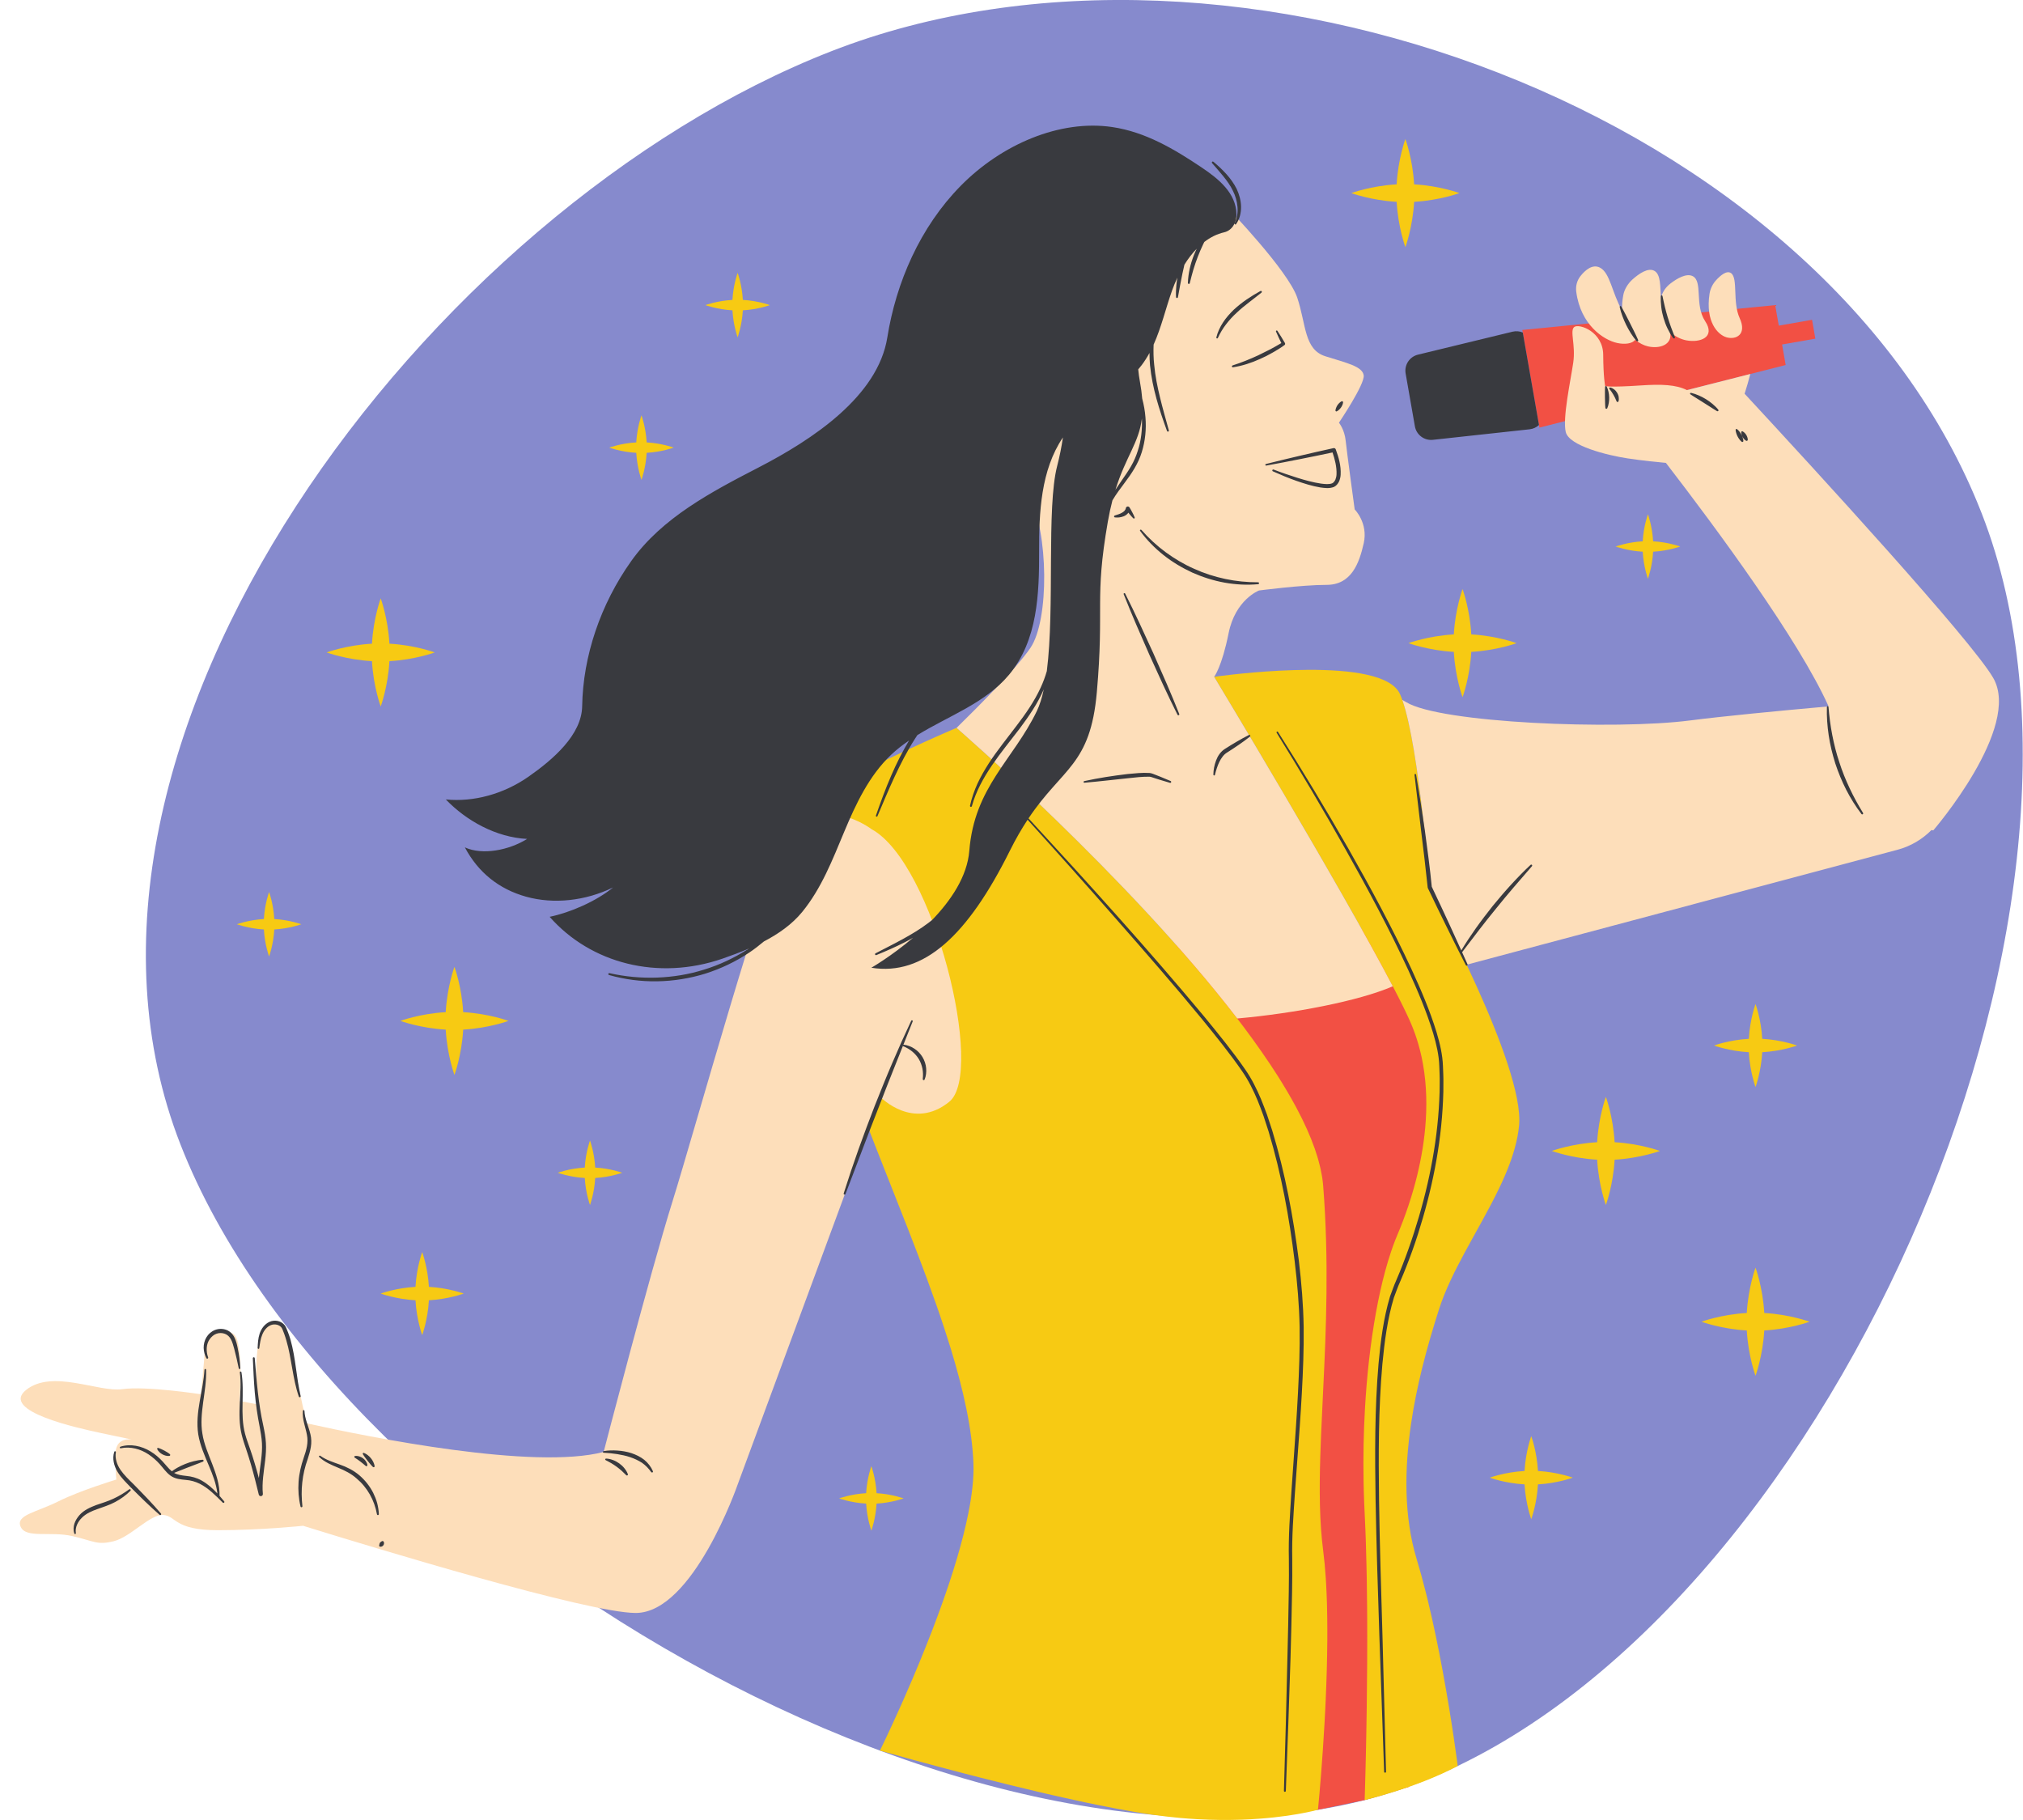 <?xml version="1.0" encoding="UTF-8"?><svg xmlns="http://www.w3.org/2000/svg" xmlns:xlink="http://www.w3.org/1999/xlink" height="431.0" preserveAspectRatio="xMidYMid meet" version="1.0" viewBox="-4.7 0.0 479.1 431.0" width="479.1" zoomAndPan="magnify"><defs><clipPath id="a"><path d="M 29 0 L 474.34 0 L 474.34 430.988 L 29 430.988 Z M 29 0"/></clipPath><clipPath id="b"><path d="M 51 32 L 424 32 L 424 430.988 L 51 430.988 Z M 51 32"/></clipPath></defs><g><g clip-path="url(#a)" id="change1_1"><path d="M 331.742 422.035 C 236.566 459.234 75.238 366.207 38.043 271.027 C 0.844 175.848 96.918 49.359 192.098 12.16 C 287.277 -25.035 427.414 26.367 464.609 121.547 C 501.809 216.727 426.922 384.84 331.742 422.035" fill="#868acd"/></g><g id="change2_1"><path d="M 425.223 80.199 L 424.441 75.734 L 416.562 77.113 L 415.711 72.254 L 355.828 78.137 L 359.879 101.262 L 418.195 86.438 L 417.344 81.578 Z M 334.262 225.57 C 334.262 225.57 350.227 279.219 334.262 309.57 C 318.293 339.922 328.98 423.145 328.98 423.145 L 318.488 426.277 L 307.43 428.57 L 272.66 426.277 L 254.262 231.57 C 254.262 231.57 298.262 207.57 334.262 225.57" fill="#f25044"/></g><g clip-path="url(#b)" id="change3_1"><path d="M 147.219 98.367 C 147.219 98.367 146.188 101.141 145.984 104.766 C 142.355 104.973 139.586 106 139.586 106 C 139.586 106 142.355 107.027 145.984 107.234 C 146.188 110.859 147.219 113.633 147.219 113.633 C 147.219 113.633 148.242 110.859 148.449 107.234 C 152.078 107.027 154.848 106 154.848 106 C 154.848 106 152.078 104.973 148.449 104.766 C 148.242 101.141 147.219 98.367 147.219 98.367 Z M 169.992 64.621 C 169.992 64.621 168.965 67.395 168.762 71.02 C 165.133 71.227 162.359 72.254 162.359 72.254 C 162.359 72.254 165.133 73.281 168.762 73.488 C 168.965 77.113 169.992 79.887 169.992 79.887 C 169.992 79.887 171.02 77.113 171.227 73.488 C 174.855 73.281 177.625 72.254 177.625 72.254 C 177.625 72.254 174.855 71.227 171.227 71.02 C 171.02 67.395 169.992 64.621 169.992 64.621 Z M 385.57 121.789 C 385.57 121.789 384.543 124.559 384.34 128.188 C 380.711 128.395 377.938 129.422 377.938 129.422 C 377.938 129.422 380.711 130.449 384.34 130.652 C 384.543 134.281 385.57 137.055 385.57 137.055 C 385.57 137.055 386.598 134.281 386.805 130.652 C 390.434 130.449 393.203 129.422 393.203 129.422 C 393.203 129.422 390.434 128.395 386.805 128.188 C 386.598 124.559 385.57 121.789 385.57 121.789 Z M 411.055 257.422 C 411.055 257.422 412.379 253.852 412.645 249.18 C 417.312 248.914 420.883 247.594 420.883 247.594 C 420.883 247.594 417.312 246.27 412.645 246.004 C 412.379 241.336 411.055 237.766 411.055 237.766 C 411.055 237.766 409.73 241.336 409.465 246.004 C 404.797 246.27 401.227 247.594 401.227 247.594 C 401.227 247.594 404.797 248.914 409.465 249.18 C 409.73 253.852 411.055 257.422 411.055 257.422 Z M 413.125 310.93 C 412.777 304.848 411.055 300.199 411.055 300.199 C 411.055 300.199 409.332 304.848 408.984 310.93 C 402.902 311.277 398.254 313 398.254 313 C 398.254 313 402.902 314.723 408.984 315.07 C 409.332 321.152 411.055 325.801 411.055 325.801 C 411.055 325.801 412.777 321.152 413.125 315.07 C 419.207 314.723 423.855 313 423.855 313 C 423.855 313 419.207 311.277 413.125 310.93 Z M 328.871 152.305 C 328.871 152.305 333.52 154.027 339.602 154.375 C 339.949 160.457 341.672 165.105 341.672 165.105 C 341.672 165.105 343.395 160.457 343.738 154.375 C 349.824 154.027 354.473 152.305 354.473 152.305 C 354.473 152.305 349.824 150.582 343.738 150.234 C 343.395 144.152 341.672 139.504 341.672 139.504 C 341.672 139.504 339.949 144.152 339.602 150.234 C 333.52 150.582 328.871 152.305 328.871 152.305 Z M 59.027 211.242 C 59.027 211.242 58 214.016 57.793 217.641 C 54.164 217.848 51.395 218.875 51.395 218.875 C 51.395 218.875 54.164 219.902 57.793 220.109 C 58 223.734 59.027 226.508 59.027 226.508 C 59.027 226.508 60.055 223.734 60.258 220.109 C 63.887 219.902 66.66 218.875 66.66 218.875 C 66.66 218.875 63.887 217.848 60.258 217.641 C 60.055 214.016 59.027 211.242 59.027 211.242 Z M 135.027 270.094 C 135.027 270.094 133.996 272.867 133.793 276.492 C 130.164 276.699 127.395 277.727 127.395 277.727 C 127.395 277.727 130.164 278.754 133.793 278.961 C 133.996 282.59 135.027 285.359 135.027 285.359 C 135.027 285.359 136.055 282.59 136.262 278.961 C 139.887 278.754 142.656 277.727 142.656 277.727 C 142.656 277.727 139.887 276.699 136.262 276.492 C 136.055 272.867 135.027 270.094 135.027 270.094 Z M 202.895 353.605 C 202.688 349.977 201.66 347.207 201.66 347.207 C 201.66 347.207 200.633 349.977 200.426 353.605 C 196.801 353.812 194.027 354.84 194.027 354.84 C 194.027 354.84 196.801 355.867 200.426 356.07 C 200.633 359.699 201.66 362.473 201.66 362.473 C 201.66 362.473 202.688 359.699 202.895 356.07 C 206.52 355.867 209.293 354.84 209.293 354.84 C 209.293 354.84 206.52 353.812 202.895 353.605 Z M 357.941 340.102 C 357.941 340.102 356.617 343.672 356.352 348.344 C 351.684 348.609 348.113 349.93 348.113 349.93 C 348.113 349.93 351.684 351.254 356.352 351.52 C 356.617 356.191 357.941 359.762 357.941 359.762 C 357.941 359.762 359.266 356.191 359.531 351.52 C 364.199 351.254 367.77 349.93 367.77 349.93 C 367.77 349.93 364.199 348.609 359.531 348.344 C 359.266 343.672 357.941 340.102 357.941 340.102 Z M 328.133 58.527 C 328.133 58.527 329.855 53.879 330.203 47.797 C 336.285 47.449 340.934 45.727 340.934 45.727 C 340.934 45.727 336.285 44.004 330.203 43.656 C 329.855 37.574 328.133 32.926 328.133 32.926 C 328.133 32.926 326.41 37.574 326.062 43.656 C 319.98 44.004 315.332 45.727 315.332 45.727 C 315.332 45.727 319.98 47.449 326.062 47.797 C 326.41 53.879 328.133 58.527 328.133 58.527 Z M 375.613 259.758 C 375.613 259.758 373.891 264.406 373.547 270.492 C 367.461 270.836 362.812 272.559 362.812 272.559 C 362.812 272.559 367.461 274.281 373.547 274.629 C 373.891 280.711 375.613 285.359 375.613 285.359 C 375.613 285.359 377.34 280.711 377.684 274.629 C 383.766 274.281 388.414 272.559 388.414 272.559 C 388.414 272.559 383.766 270.836 377.684 270.492 C 377.34 264.406 375.613 259.758 375.613 259.758 Z M 95.289 296.504 C 95.289 296.504 93.965 300.07 93.699 304.742 C 89.027 305.008 85.461 306.332 85.461 306.332 C 85.461 306.332 89.027 307.656 93.699 307.922 C 93.965 312.59 95.289 316.16 95.289 316.16 C 95.289 316.16 96.609 312.59 96.875 307.922 C 101.547 307.656 105.117 306.332 105.117 306.332 C 105.117 306.332 101.547 305.008 96.875 304.742 C 96.609 300.07 95.289 296.504 95.289 296.504 Z M 102.926 228.961 C 102.926 228.961 101.203 233.609 100.859 239.691 C 94.773 240.035 90.125 241.758 90.125 241.758 C 90.125 241.758 94.773 243.484 100.859 243.828 C 101.203 249.91 102.926 254.559 102.926 254.559 C 102.926 254.559 104.648 249.91 104.996 243.828 C 111.078 243.484 115.727 241.758 115.727 241.758 C 115.727 241.758 111.078 240.035 104.996 239.691 C 104.648 233.609 102.926 228.961 102.926 228.961 Z M 87.527 156.57 C 93.613 156.227 98.258 154.504 98.258 154.504 C 98.258 154.504 93.613 152.777 87.527 152.434 C 87.184 146.352 85.461 141.703 85.461 141.703 C 85.461 141.703 83.734 146.352 83.391 152.434 C 77.309 152.777 72.66 154.504 72.66 154.504 C 72.66 154.504 77.309 156.227 83.391 156.57 C 83.734 162.656 85.461 167.305 85.461 167.305 C 85.461 167.305 87.184 162.656 87.527 156.57 Z M 309.586 380.859 C 309.574 380.445 309.566 380.035 309.555 379.625 C 309.504 377.992 309.438 376.391 309.348 374.836 C 309.324 374.445 309.301 374.059 309.277 373.676 C 309.125 371.379 308.922 369.195 308.66 367.172 C 307.785 360.422 307.73 352.93 307.984 344.73 C 308.031 343.09 308.098 341.422 308.168 339.727 C 308.453 332.945 308.867 325.715 309.152 318.059 C 309.223 316.141 309.285 314.199 309.336 312.234 C 309.438 308.297 309.488 304.258 309.461 300.113 C 309.445 298.039 309.41 295.941 309.348 293.816 C 309.23 289.57 309.012 285.219 308.66 280.77 C 308.66 280.766 308.66 280.766 308.66 280.762 C 308.609 280.141 308.531 279.508 308.434 278.863 C 308.402 278.66 308.359 278.449 308.324 278.242 C 308.246 277.789 308.16 277.34 308.059 276.879 C 308.008 276.637 307.949 276.395 307.891 276.152 C 307.781 275.699 307.664 275.246 307.535 274.785 C 307.469 274.551 307.406 274.316 307.336 274.078 C 307.176 273.551 307.004 273.016 306.82 272.477 C 306.766 272.309 306.715 272.141 306.652 271.973 C 306.398 271.246 306.121 270.512 305.824 269.77 C 305.801 269.703 305.77 269.641 305.742 269.574 C 305.473 268.898 305.18 268.219 304.875 267.527 C 304.785 267.332 304.691 267.133 304.602 266.934 C 304.34 266.363 304.07 265.785 303.789 265.207 C 303.684 264.992 303.578 264.777 303.473 264.562 C 303.172 263.957 302.855 263.348 302.531 262.734 C 302.441 262.562 302.355 262.395 302.266 262.223 C 300.961 259.793 299.492 257.301 297.883 254.762 C 297.816 254.66 297.754 254.562 297.688 254.461 C 297.199 253.699 296.703 252.934 296.191 252.164 C 296.125 252.066 296.059 251.965 295.992 251.867 C 275.953 221.852 238.086 186.887 225.801 175.879 C 225.789 175.867 225.773 175.852 225.758 175.84 C 225.184 175.324 224.668 174.863 224.211 174.461 C 224.16 174.414 224.109 174.371 224.062 174.328 C 223.941 174.219 223.824 174.117 223.715 174.02 C 223.645 173.957 223.582 173.902 223.516 173.844 C 223.414 173.754 223.312 173.664 223.219 173.582 C 223.078 173.457 222.949 173.344 222.828 173.234 C 222.773 173.188 222.73 173.148 222.68 173.105 C 222.59 173.027 222.508 172.953 222.43 172.887 C 222.402 172.863 222.375 172.84 222.352 172.816 C 222.246 172.727 222.156 172.648 222.086 172.586 C 222.074 172.574 222.066 172.57 222.055 172.559 C 221.996 172.508 221.949 172.465 221.914 172.434 C 221.898 172.422 221.891 172.414 221.883 172.406 C 221.855 172.383 221.84 172.371 221.84 172.371 C 221.84 172.371 221.539 172.496 220.992 172.73 C 220.492 172.945 219.777 173.254 218.902 173.637 C 218.551 173.789 218.176 173.957 217.777 174.133 C 217.359 174.316 216.922 174.512 216.453 174.719 C 216.023 174.91 215.578 175.109 215.109 175.32 C 214.492 175.598 213.84 175.895 213.164 176.203 C 212.074 176.699 210.918 177.234 209.711 177.797 C 209.352 177.965 208.988 178.137 208.621 178.309 C 207.84 178.68 207.039 179.059 206.227 179.449 C 205.918 179.598 205.605 179.746 205.293 179.898 C 204.016 180.52 202.715 181.156 201.41 181.812 C 201.398 181.816 201.383 181.824 201.371 181.832 C 200.312 182.363 199.254 182.902 198.199 183.449 C 197.301 183.918 196.445 184.438 195.633 185.008 C 189.941 189.008 186.363 195.461 186.105 202.523 C 185.941 206.965 186.316 212.004 187.09 217.367 C 188.246 225.414 190.297 234.191 192.766 242.797 C 193.59 245.664 194.461 248.512 195.359 251.305 C 195.809 252.703 196.266 254.09 196.727 255.453 C 198.113 259.555 199.543 263.496 200.957 267.172 C 203.996 275.047 207.23 283.062 210.324 291.004 C 213.422 298.945 216.383 306.805 218.871 314.359 C 219.426 316.039 219.957 317.707 220.461 319.352 C 223.48 329.234 225.535 338.492 225.836 346.594 C 225.961 349.969 225.508 353.945 224.648 358.258 C 223.965 361.711 223.023 365.371 221.914 369.109 C 221.359 370.98 220.766 372.867 220.141 374.758 C 218.887 378.535 217.516 382.316 216.117 385.965 C 215.59 387.332 215.062 388.684 214.531 390.008 C 213.477 392.652 212.422 395.195 211.41 397.57 C 210.734 399.156 210.078 400.672 209.449 402.094 C 209.137 402.805 208.832 403.492 208.535 404.156 C 207.195 407.148 206.039 409.637 205.191 411.434 C 205.004 411.828 204.828 412.195 204.672 412.523 C 204.594 412.688 204.52 412.84 204.449 412.984 C 204.312 413.277 204.191 413.527 204.086 413.742 C 203.828 414.273 203.688 414.555 203.688 414.555 C 203.688 414.555 205.961 415.211 209.738 416.25 C 210.242 416.391 210.773 416.535 211.328 416.688 C 211.609 416.762 211.891 416.84 212.184 416.922 C 212.762 417.078 213.367 417.242 213.992 417.41 C 215.246 417.75 216.59 418.113 218.004 418.488 C 219.422 418.867 220.914 419.262 222.465 419.664 C 222.852 419.766 223.242 419.867 223.641 419.973 C 224.43 420.176 225.234 420.383 226.051 420.594 C 226.457 420.699 226.871 420.805 227.285 420.91 C 231.84 422.074 236.742 423.285 241.688 424.445 C 242.137 424.551 242.586 424.656 243.035 424.762 C 245.734 425.387 248.438 425.992 251.098 426.562 C 251.543 426.66 251.984 426.754 252.426 426.848 C 254.629 427.312 256.797 427.754 258.898 428.152 C 259.316 428.234 259.734 428.312 260.152 428.391 C 261.395 428.621 262.613 428.844 263.805 429.047 C 265.387 429.316 266.914 429.555 268.375 429.766 C 270.562 430.078 272.68 430.32 274.727 430.508 C 276.094 430.629 277.426 430.727 278.719 430.801 C 282.613 431.02 286.191 431.031 289.406 430.922 C 300.656 430.523 307.43 428.57 307.43 428.57 C 307.43 428.57 307.996 422.977 308.555 414.84 C 308.578 414.5 308.602 414.156 308.625 413.809 C 308.742 412.07 308.859 410.23 308.969 408.309 C 309.031 407.156 309.094 405.98 309.156 404.777 C 309.195 403.977 309.23 403.168 309.27 402.348 C 309.469 397.848 309.609 393.109 309.645 388.426 C 309.648 387.57 309.652 386.723 309.648 385.879 C 309.648 385.031 309.641 384.188 309.629 383.352 C 309.621 382.516 309.605 381.684 309.586 380.859 Z M 329.461 337.27 C 327.926 347.77 327.727 359.035 330.793 369.172 C 331.559 371.703 332.285 374.367 332.973 377.098 C 333.145 377.777 333.312 378.465 333.48 379.152 C 334.145 381.902 334.766 384.695 335.344 387.461 C 335.633 388.84 335.91 390.215 336.176 391.57 C 336.445 392.926 336.699 394.266 336.941 395.582 C 339.258 408.062 340.527 418.207 340.527 418.207 C 330.727 423.418 318.488 426.277 318.488 426.277 C 318.488 426.277 318.547 424.602 318.621 421.695 C 318.641 421.023 318.66 420.289 318.68 419.492 C 318.699 418.699 318.723 417.844 318.742 416.934 C 318.758 416.328 318.77 415.699 318.785 415.047 C 318.801 414.395 318.812 413.719 318.828 413.023 C 318.844 412.328 318.855 411.609 318.871 410.875 C 318.891 409.773 318.91 408.629 318.93 407.445 C 318.945 406.652 318.957 405.848 318.969 405.027 C 318.973 404.617 318.98 404.203 318.984 403.785 C 319.07 397.527 319.121 390.469 319.086 383.32 C 319.082 382.367 319.074 381.41 319.066 380.457 C 319.051 378.547 319.027 376.637 318.996 374.738 C 318.988 374.262 318.98 373.789 318.973 373.316 C 318.957 372.371 318.938 371.43 318.914 370.496 C 318.871 368.625 318.82 366.777 318.762 364.965 C 318.73 364.062 318.699 363.164 318.664 362.277 C 318.609 360.949 318.551 359.645 318.488 358.371 C 318.445 357.52 318.406 356.672 318.375 355.824 C 318.309 354.133 318.258 352.445 318.23 350.77 C 318.125 344.906 318.242 339.168 318.555 333.668 C 318.777 329.738 319.098 325.934 319.504 322.285 C 320.402 314.27 321.719 307.035 323.344 301.031 C 323.789 299.395 324.254 297.848 324.742 296.402 C 324.902 295.918 325.066 295.445 325.234 294.988 C 325.566 294.07 325.91 293.195 326.262 292.371 C 327.137 290.309 327.988 288.078 328.781 285.723 C 329.262 284.309 329.715 282.848 330.137 281.352 C 330.414 280.352 330.684 279.34 330.934 278.309 C 331.434 276.25 331.867 274.133 332.215 271.977 C 332.387 270.902 332.535 269.812 332.66 268.719 C 332.723 268.172 332.777 267.625 332.828 267.074 C 333.273 262.125 333.188 257.055 332.316 252.09 C 332.223 251.539 332.113 250.988 332 250.441 C 331.766 249.344 331.492 248.254 331.176 247.172 C 330.703 245.547 330.137 243.945 329.461 242.371 C 329.344 242.102 329.219 241.816 329.09 241.523 C 329.055 241.449 329.016 241.367 328.984 241.293 C 328.883 241.066 328.777 240.84 328.664 240.602 C 328.629 240.523 328.59 240.438 328.551 240.359 C 328.438 240.109 328.32 239.859 328.195 239.598 C 328.16 239.527 328.125 239.453 328.09 239.383 C 327.953 239.105 327.816 238.82 327.672 238.523 C 327.645 238.469 327.617 238.41 327.59 238.355 C 327.434 238.035 327.27 237.711 327.102 237.371 C 327.086 237.34 327.07 237.309 327.055 237.277 C 326.871 236.91 326.684 236.539 326.488 236.156 C 326.484 236.145 326.477 236.129 326.469 236.117 C 326.266 235.715 326.055 235.309 325.84 234.891 C 325.836 234.883 325.832 234.875 325.828 234.867 C 325.609 234.445 325.387 234.012 325.156 233.57 C 325.148 233.562 325.145 233.551 325.141 233.543 C 318.105 220.09 305.613 198.609 296.023 182.379 C 296.016 182.367 296.012 182.355 296.004 182.34 C 295.766 181.941 295.531 181.547 295.301 181.156 C 295.25 181.07 295.199 180.988 295.152 180.902 C 294.926 180.523 294.703 180.148 294.484 179.773 C 294.441 179.703 294.402 179.633 294.359 179.562 C 294.137 179.188 293.914 178.816 293.695 178.445 C 293.66 178.387 293.629 178.328 293.59 178.27 C 293.371 177.898 293.152 177.527 292.938 177.164 C 292.926 177.145 292.914 177.125 292.902 177.105 C 292.234 175.98 291.59 174.895 290.969 173.852 C 290.895 173.727 290.816 173.594 290.738 173.469 C 290.609 173.25 290.48 173.031 290.352 172.816 C 290.234 172.617 290.117 172.422 290 172.227 C 289.879 172.023 289.758 171.82 289.637 171.617 C 289.539 171.453 289.445 171.293 289.348 171.133 C 289.219 170.91 289.086 170.691 288.957 170.477 C 288.852 170.301 288.746 170.125 288.645 169.949 C 288.531 169.766 288.422 169.582 288.316 169.402 C 288.215 169.23 288.113 169.066 288.016 168.898 C 287.918 168.734 287.82 168.574 287.727 168.414 C 284.719 163.387 282.844 160.277 282.844 160.277 C 282.844 160.277 289.867 159.266 298.328 158.824 C 298.359 158.824 298.391 158.824 298.426 158.82 C 300.605 158.711 302.883 158.637 305.16 158.625 C 305.16 158.625 305.164 158.625 305.168 158.625 C 314.996 158.59 324.797 159.777 326.859 164.371 C 327.137 164.984 327.402 165.703 327.664 166.512 C 327.797 166.918 327.926 167.344 328.051 167.793 C 328.203 168.328 328.355 168.902 328.5 169.496 C 328.848 170.887 329.18 172.414 329.496 174.051 C 329.609 174.633 329.723 175.23 329.828 175.84 C 330.379 178.875 330.879 182.188 331.324 185.523 C 331.594 187.527 331.844 189.539 332.074 191.512 C 332.23 192.824 332.375 194.121 332.512 195.379 C 332.582 196.008 332.648 196.629 332.711 197.238 C 333.031 200.293 333.293 203.078 333.496 205.348 C 333.82 208.984 333.992 211.305 333.992 211.305 C 333.992 211.305 356.395 252.371 355.059 266.504 C 355.02 266.945 354.965 267.387 354.902 267.832 C 354.645 269.605 354.215 271.398 353.652 273.199 C 353.512 273.648 353.363 274.102 353.207 274.551 C 352.578 276.359 351.828 278.176 350.992 280 C 350.781 280.457 350.566 280.914 350.348 281.371 C 347.941 286.395 344.969 291.457 342.258 296.473 C 341.027 298.754 339.848 301.023 338.801 303.273 C 337.75 305.527 336.836 307.762 336.125 309.969 C 334.852 313.945 333.387 318.766 332.074 324.09 C 331.055 328.23 330.133 332.676 329.461 337.27" fill="#f7ca13"/></g><g id="change4_1"><path d="M 404.199 79.883 C 406.461 80.523 409.062 79.199 407.305 75.348 C 405.547 71.492 406.969 65.938 405.27 64.691 C 404.25 63.941 402.738 65.23 401.688 66.387 C 400.875 67.281 400.34 68.43 400.164 69.566 C 399.152 76.207 402.113 79.285 404.199 79.883 Z M 378.309 81.227 C 380.113 81.617 381.852 81.391 382.578 80.465 C 383.562 81.301 384.637 81.809 385.586 82.027 C 388.348 82.664 391.449 81.652 390.836 78.605 C 392 79.707 393.41 80.348 394.617 80.59 C 397.895 81.23 401.672 79.906 399.121 76.051 C 396.57 72.195 398.633 66.641 396.168 65.391 C 394.688 64.645 392.496 65.934 390.977 67.086 C 389.797 67.984 389.02 69.133 388.766 70.27 C 388.723 70.469 388.699 70.648 388.668 70.84 C 388.465 67.801 388.633 65.051 387.137 64.16 C 385.656 63.281 383.465 64.797 381.945 66.152 C 380.766 67.207 379.988 68.559 379.734 69.895 C 379.48 71.238 379.41 72.453 379.465 73.555 C 377.051 69.367 376.633 64.59 374.176 63.359 C 372.414 62.48 370.703 63.996 369.617 65.355 C 368.77 66.406 368.422 67.758 368.598 69.094 C 369.613 76.906 375.055 80.527 378.309 81.227 Z M 467.34 160.527 C 462.105 151.496 425.297 111.398 408.469 93.242 C 408.961 91.699 409.426 90.117 409.82 88.566 L 394.809 92.383 C 392.238 91.07 388.66 90.953 383.977 91.27 C 376.188 91.797 375.438 91.406 375.438 91.406 C 375.438 91.406 375.02 89.453 374.98 84.012 C 374.941 78.574 369.359 76.602 368.164 77.41 C 366.973 78.223 368.508 81.645 367.883 85.895 C 367.258 90.145 365.312 99.094 366.117 102.328 C 366.926 105.566 375.836 107.805 380.762 108.551 C 384.383 109.098 388.105 109.465 389.832 109.621 C 401.984 125.391 421.246 151.484 428.359 167.281 C 416.395 168.352 403.43 169.598 395.539 170.613 C 377.805 172.902 336.305 171.242 328.301 166.266 C 327.996 166.074 327.695 165.91 327.398 165.746 C 331.48 177.215 333.992 211.305 333.992 211.305 C 333.992 211.305 338.07 218.781 342.645 228.453 L 444.684 201.234 C 447.824 200.398 450.562 198.75 452.723 196.562 C 452.867 196.594 453 196.625 453.145 196.652 C 453.145 196.652 474.16 172.293 467.34 160.527 Z M 201.727 196.371 C 201.727 196.371 189.191 186.77 181.461 199.305 C 176.508 207.328 159.859 267.57 154.527 284.637 C 149.191 301.703 138.262 343.836 138.262 343.836 C 121.777 348.168 83.191 340.445 67.887 337.051 C 67.887 337.051 64.461 321.137 63.461 317.172 C 62.461 313.203 61.66 311.77 58.258 314.172 C 54.859 316.57 56.258 332.57 56.258 332.57 L 52.059 331.77 C 52.059 331.77 53.059 317.77 50.66 315.969 C 48.258 314.172 44.059 314.57 43.859 318.77 C 43.66 322.969 42.859 330.172 42.859 330.172 C 42.859 330.172 29.859 328.172 24.258 328.969 C 18.66 329.77 7.66 324.172 1.461 329.172 C -4.742 334.172 13.66 338.172 19.258 339.371 C 22.652 340.098 25.082 340.602 26.477 340.891 C 24.938 340.734 22.66 341.059 22.66 344.371 C 22.66 349.371 22.859 350.371 22.859 350.371 C 22.859 350.371 14.258 352.969 9.059 355.57 C 3.859 358.172 -1.062 358.77 0.199 361.57 C 1.461 364.371 7.258 362.57 12.461 363.77 C 17.66 364.969 18.258 365.969 22.258 364.969 C 26.258 363.969 30.828 358.57 33.941 358.77 C 37.059 358.969 36.461 362.371 46.859 362.371 C 57.258 362.371 67.074 361.324 67.074 361.324 C 84.086 366.602 134.594 381.969 145.859 381.969 C 159.461 381.969 169.992 351.57 169.992 351.57 L 203.859 259.836 C 203.859 259.836 211.594 267.836 220.125 260.902 C 228.66 253.969 216.395 204.371 201.727 196.371 Z M 282.844 160.277 C 282.844 160.277 312.641 209.637 325.152 233.562 C 317.219 237.023 301.828 239.992 288.312 241.191 C 262.625 207.715 221.84 172.371 221.84 172.371 C 226.965 167.352 236.129 158.141 239.324 153.438 C 243.859 146.77 243.594 125.969 239.059 117.438 C 234.527 108.902 217.727 73.703 233.191 58.77 C 248.66 43.836 276.707 38.73 285.992 49.172 C 285.992 49.172 300.395 64.102 302.527 70.504 C 304.66 76.902 304.125 82.77 309.191 84.371 C 314.262 85.969 317.992 86.77 318.262 88.902 C 318.527 91.035 312.395 100.102 312.395 100.102 C 312.395 100.102 313.727 101.703 313.992 104.371 C 314.262 107.035 316.125 120.637 316.125 120.637 C 316.125 120.637 319.344 123.836 318.27 128.637 C 317.191 133.438 315.324 138.504 309.461 138.504 C 303.594 138.504 293.461 139.836 293.461 139.836 C 293.461 139.836 287.859 141.969 286.262 149.969 C 284.66 157.969 282.844 160.277 282.844 160.277" fill="#fddeba"/></g><g id="change5_1"><path d="M 85.746 364.977 L 85.695 365.004 C 85.566 365.078 85.492 365.141 85.422 365.195 C 85.348 365.25 85.309 365.312 85.266 365.375 C 85.23 365.441 85.191 365.504 85.176 365.602 C 85.148 365.691 85.121 365.789 85.102 365.941 L 85.094 365.984 C 85.078 366.113 85.16 366.238 85.289 366.273 C 85.461 366.316 85.613 366.277 85.75 366.215 C 85.895 366.156 86.004 366.051 86.094 365.934 C 86.176 365.809 86.238 365.672 86.246 365.52 C 86.258 365.367 86.242 365.215 86.145 365.066 C 86.059 364.941 85.883 364.898 85.746 364.977 Z M 81.785 345.18 C 81.965 345.445 82.164 345.688 82.355 345.938 C 82.551 346.184 82.742 346.434 82.953 346.672 C 83.16 346.91 83.367 347.16 83.617 347.391 C 83.668 347.438 83.742 347.465 83.816 347.457 C 83.949 347.438 84.039 347.316 84.023 347.188 C 83.973 346.828 83.848 346.504 83.695 346.191 C 83.551 345.871 83.348 345.586 83.133 345.316 C 82.91 345.051 82.668 344.797 82.387 344.59 C 82.109 344.379 81.816 344.188 81.477 344.066 C 81.426 344.051 81.359 344.051 81.305 344.086 C 81.211 344.141 81.176 344.266 81.234 344.359 C 81.406 344.66 81.598 344.922 81.785 345.18 Z M 80.004 345.648 C 80.223 345.812 80.445 345.953 80.648 346.117 C 80.859 346.273 81.059 346.445 81.27 346.609 C 81.48 346.781 81.676 346.969 81.914 347.152 L 81.926 347.16 C 81.977 347.199 82.039 347.219 82.109 347.207 C 82.238 347.188 82.332 347.066 82.312 346.934 C 82.266 346.602 82.117 346.301 81.934 346.023 C 81.75 345.746 81.508 345.516 81.242 345.316 C 80.973 345.129 80.676 344.969 80.355 344.883 C 80.039 344.793 79.707 344.746 79.375 344.801 C 79.324 344.809 79.27 344.84 79.238 344.891 C 79.176 344.984 79.203 345.113 79.297 345.176 Z M 83.668 353.488 C 82.859 351.91 81.727 350.496 80.375 349.34 C 79.016 348.191 77.371 347.371 75.746 346.816 C 74.125 346.234 72.512 345.727 71.145 344.742 C 71.07 344.688 70.961 344.695 70.895 344.766 C 70.82 344.84 70.824 344.961 70.898 345.035 C 72.188 346.277 73.879 346.938 75.438 347.602 C 77.016 348.254 78.492 348.992 79.734 350.105 C 82.277 352.227 83.992 355.289 84.574 358.605 C 84.594 358.719 84.691 358.801 84.805 358.797 C 84.93 358.793 85.027 358.688 85.023 358.562 C 84.992 357.684 84.84 356.816 84.625 355.957 C 84.391 355.105 84.059 354.285 83.668 353.488 Z M 33.051 343.879 C 33.254 344.086 33.492 344.246 33.738 344.391 C 33.988 344.527 34.25 344.648 34.531 344.711 C 34.809 344.781 35.094 344.824 35.395 344.789 C 35.453 344.781 35.508 344.754 35.551 344.707 C 35.641 344.605 35.629 344.449 35.527 344.359 L 35.523 344.355 C 35.309 344.168 35.086 344.031 34.871 343.895 C 34.66 343.754 34.438 343.641 34.219 343.516 C 33.992 343.406 33.773 343.281 33.535 343.184 C 33.301 343.078 33.062 342.973 32.785 342.891 C 32.738 342.879 32.684 342.879 32.637 342.902 C 32.531 342.949 32.484 343.074 32.535 343.18 C 32.664 343.453 32.848 343.676 33.051 343.879 Z M 25.902 352.691 C 24.719 353.551 23.477 354.305 22.168 354.906 C 20.867 355.523 19.484 355.93 18.062 356.422 C 16.68 356.953 15.191 357.594 14.125 358.793 C 13.605 359.383 13.176 360.059 12.922 360.812 C 12.688 361.57 12.641 362.406 12.895 363.152 C 12.926 363.242 13.012 363.297 13.105 363.281 C 13.211 363.266 13.281 363.168 13.266 363.062 C 13.043 361.664 13.758 360.324 14.734 359.375 C 15.719 358.41 17.031 357.828 18.402 357.359 C 19.758 356.855 21.223 356.426 22.562 355.699 C 23.898 354.988 25.137 354.102 26.195 353.035 C 26.273 352.957 26.285 352.832 26.219 352.742 C 26.145 352.641 26.004 352.617 25.902 352.691 Z M 52.219 324.012 C 52.141 322.395 51.914 320.789 51.586 319.203 C 51.43 318.414 51.234 317.598 50.855 316.805 C 50.488 316.016 49.797 315.258 48.91 314.934 C 48.035 314.605 47.066 314.625 46.207 314.957 C 45.352 315.297 44.641 315.922 44.191 316.688 C 43.73 317.445 43.52 318.34 43.531 319.199 C 43.559 320.059 43.781 320.898 44.18 321.633 C 44.23 321.73 44.348 321.777 44.457 321.738 C 44.574 321.695 44.633 321.566 44.59 321.449 C 44.07 320.008 44.109 318.352 44.938 317.164 C 45.352 316.578 45.898 316.086 46.547 315.852 C 47.188 315.613 47.93 315.621 48.555 315.863 C 49.195 316.086 49.684 316.578 50.02 317.227 C 50.359 317.871 50.543 318.633 50.766 319.398 C 51.18 320.934 51.523 322.488 51.844 324.059 C 51.859 324.148 51.941 324.215 52.039 324.211 C 52.145 324.207 52.227 324.117 52.219 324.012 Z M 66.332 330.879 C 66.453 330.848 66.531 330.727 66.5 330.605 C 65.996 328.406 65.688 326.172 65.379 323.922 C 65.07 321.676 64.703 319.406 64.078 317.176 C 63.906 316.621 63.727 316.07 63.516 315.531 C 63.422 315.258 63.301 314.992 63.188 314.723 L 63.016 314.32 C 62.949 314.176 62.855 314.012 62.754 313.871 C 61.883 312.738 60.32 312.477 59.129 313.027 C 57.938 313.574 57.184 314.668 56.797 315.793 C 56.422 316.934 56.355 318.102 56.32 319.234 C 56.316 319.332 56.387 319.418 56.484 319.43 C 56.586 319.445 56.684 319.375 56.699 319.27 C 56.863 318.148 57 317.023 57.426 316.027 C 57.824 315.047 58.535 314.16 59.461 313.801 C 60.332 313.445 61.488 313.695 61.992 314.422 C 62.059 314.512 62.102 314.594 62.152 314.707 L 62.309 315.094 C 62.41 315.352 62.523 315.602 62.609 315.867 C 62.801 316.391 62.965 316.922 63.121 317.457 C 63.758 319.594 64.113 321.824 64.508 324.062 C 64.902 326.297 65.32 328.559 66.066 330.73 C 66.105 330.84 66.219 330.906 66.332 330.879 Z M 67.406 334.113 C 67.406 334.02 67.332 333.934 67.234 333.926 C 67.129 333.914 67.035 333.992 67.027 334.098 C 66.832 336.117 67.68 337.996 67.992 339.809 C 68.367 341.617 67.863 343.402 67.227 345.211 C 66.602 347.031 66.133 348.984 66.008 350.938 C 65.875 352.895 66.02 354.867 66.473 356.762 C 66.5 356.871 66.605 356.945 66.719 356.934 C 66.844 356.918 66.934 356.805 66.918 356.68 C 66.707 354.789 66.676 352.891 66.891 351.016 C 67.098 349.137 67.523 347.324 68.172 345.52 C 68.465 344.605 68.758 343.66 68.918 342.664 C 69.086 341.676 69.059 340.609 68.816 339.641 C 68.367 337.699 67.457 335.992 67.406 334.113 Z M 57.66 337.625 C 56.488 332.379 56.062 327.008 55.629 321.625 C 55.617 321.504 55.516 321.41 55.391 321.414 C 55.266 321.422 55.172 321.527 55.176 321.652 C 55.293 324.348 55.41 327.051 55.637 329.75 C 55.875 332.441 56.25 335.148 56.781 337.801 C 57.023 339.121 57.266 340.434 57.336 341.742 C 57.41 343.051 57.301 344.371 57.145 345.699 C 56.98 347.121 56.742 348.566 56.602 350.031 C 56.293 348.867 55.973 347.711 55.625 346.555 C 55.273 345.371 54.895 344.195 54.488 343.027 C 54.082 341.863 53.648 340.723 53.344 339.562 C 52.715 337.242 52.695 334.793 52.746 332.348 C 52.777 329.898 52.883 327.406 52.48 324.945 C 52.461 324.848 52.367 324.777 52.266 324.789 C 52.16 324.801 52.09 324.898 52.102 325.004 C 52.406 327.422 52.211 329.867 52.086 332.324 C 51.969 334.777 51.938 337.305 52.539 339.766 C 52.84 340.984 53.246 342.16 53.637 343.32 C 54.031 344.477 54.395 345.645 54.734 346.816 C 55.418 349.168 56.012 351.543 56.586 353.93 C 56.641 354.168 56.863 354.328 57.113 354.305 C 57.383 354.277 57.582 354.039 57.555 353.766 L 57.555 353.762 C 57.297 351.16 57.785 348.512 58.102 345.812 C 58.254 344.457 58.363 343.078 58.273 341.688 C 58.188 340.301 57.941 338.949 57.66 337.625 Z M 30.25 354.91 C 29.172 353.766 28.062 352.648 26.969 351.52 C 25.844 350.41 24.707 349.348 23.855 348.109 C 23.016 346.891 22.484 345.391 22.742 343.898 C 22.758 343.809 22.707 343.711 22.613 343.68 C 22.516 343.648 22.406 343.699 22.371 343.801 C 21.828 345.398 22.297 347.172 23.145 348.566 C 23.996 349.988 25.191 351.09 26.262 352.223 C 27.379 353.328 28.484 354.445 29.621 355.535 C 30.762 356.621 31.906 357.699 33.098 358.734 C 33.18 358.809 33.305 358.809 33.395 358.734 C 33.488 358.656 33.5 358.512 33.418 358.418 C 32.395 357.215 31.328 356.059 30.25 354.91 Z M 47.293 354.238 C 47.293 354.234 47.297 354.234 47.297 354.23 C 47.355 351.598 46.473 349.07 45.559 346.691 C 44.637 344.305 43.609 341.969 43.234 339.52 C 42.809 337.074 43.086 334.547 43.422 332.031 C 43.762 329.516 44.203 326.957 44.113 324.367 C 44.109 324.27 44.035 324.188 43.934 324.184 C 43.828 324.176 43.738 324.258 43.73 324.363 C 43.574 326.895 43.027 329.375 42.59 331.902 C 42.148 334.422 41.852 337.051 42.25 339.676 C 42.691 342.293 43.75 344.684 44.738 347.023 C 45.656 349.184 46.516 351.371 46.785 353.68 C 45.688 352.496 44.477 351.402 43.016 350.59 C 41.93 349.969 40.633 349.621 39.422 349.516 C 38.348 349.398 37.34 349.27 36.531 348.793 C 36.895 348.648 37.258 348.508 37.617 348.367 L 39.527 347.613 L 41.445 346.879 C 42.086 346.633 42.734 346.402 43.379 346.129 C 43.465 346.09 43.527 346.004 43.52 345.902 C 43.512 345.777 43.402 345.68 43.277 345.688 C 42.566 345.73 41.871 345.867 41.184 346.035 C 40.492 346.199 39.82 346.43 39.164 346.688 C 38.508 346.953 37.863 347.25 37.25 347.605 C 36.816 347.852 36.398 348.129 35.996 348.422 C 35.223 347.797 34.586 346.914 33.816 346.094 C 32.973 345.195 32.035 344.363 30.961 343.723 C 28.855 342.418 26.184 341.832 23.797 342.602 C 23.707 342.633 23.648 342.727 23.672 342.824 C 23.691 342.926 23.797 342.992 23.898 342.969 C 26.203 342.484 28.602 343.148 30.508 344.434 C 31.465 345.086 32.348 345.855 33.125 346.727 C 33.91 347.574 34.574 348.633 35.652 349.43 C 36.773 350.258 38.16 350.348 39.316 350.465 C 40.5 350.551 41.562 350.863 42.605 351.371 C 44.668 352.414 46.363 354.148 48.055 355.84 C 48.137 355.918 48.27 355.926 48.363 355.852 C 48.457 355.773 48.473 355.629 48.391 355.531 C 48.035 355.102 47.668 354.668 47.293 354.238 Z M 141.93 346.535 C 141.473 346.215 140.98 345.938 140.457 345.754 C 139.934 345.559 139.391 345.426 138.836 345.41 C 138.762 345.41 138.688 345.449 138.652 345.52 C 138.605 345.613 138.645 345.73 138.738 345.781 C 139.207 346.027 139.66 346.258 140.094 346.516 C 140.523 346.781 140.949 347.043 141.344 347.344 C 141.75 347.637 142.129 347.957 142.512 348.285 C 142.887 348.621 143.238 348.98 143.617 349.352 C 143.68 349.41 143.773 349.438 143.859 349.402 C 143.98 349.359 144.043 349.227 143.996 349.105 C 143.805 348.582 143.504 348.109 143.152 347.676 C 142.805 347.238 142.383 346.863 141.93 346.535 Z M 147.871 345.699 C 146.969 344.988 145.926 344.492 144.859 344.129 C 143.785 343.777 142.672 343.59 141.562 343.512 C 140.453 343.441 139.348 343.453 138.242 343.645 C 138.156 343.66 138.09 343.734 138.086 343.824 C 138.078 343.93 138.16 344.02 138.266 344.027 L 138.277 344.027 C 139.344 344.078 140.422 344.188 141.469 344.352 C 142.516 344.531 143.559 344.734 144.547 345.078 C 145.539 345.41 146.48 345.852 147.348 346.41 C 148.191 347.004 148.906 347.746 149.523 348.609 L 149.535 348.621 C 149.594 348.703 149.707 348.738 149.809 348.695 C 149.922 348.648 149.977 348.516 149.926 348.398 C 149.484 347.355 148.762 346.43 147.871 345.699 Z M 294.965 110.098 C 294.98 110.203 295.082 110.27 295.188 110.254 C 297.879 109.75 300.574 109.258 303.254 108.711 C 305.801 108.215 308.34 107.68 310.879 107.145 C 311.453 108.824 311.895 110.625 311.824 112.328 C 311.812 112.785 311.699 113.215 311.551 113.602 C 311.383 113.953 311.113 114.301 310.824 114.441 C 310.121 114.738 309.09 114.648 308.164 114.523 C 306.266 114.246 304.363 113.719 302.496 113.133 C 300.629 112.539 298.758 111.91 296.926 111.199 C 296.812 111.156 296.684 111.207 296.633 111.316 C 296.582 111.43 296.633 111.562 296.746 111.613 C 298.559 112.426 300.387 113.188 302.258 113.852 C 304.133 114.5 306.027 115.109 308.031 115.441 C 309.039 115.559 310.062 115.75 311.223 115.312 C 311.828 115.008 312.172 114.516 312.434 113.996 C 312.652 113.469 312.781 112.926 312.801 112.398 C 312.914 110.27 312.336 108.32 311.641 106.414 C 311.562 106.199 311.336 106.07 311.109 106.121 L 311.098 106.125 C 308.426 106.719 305.754 107.309 303.09 107.945 C 300.422 108.555 297.766 109.223 295.105 109.879 C 295.008 109.902 294.945 110 294.965 110.098 Z M 335.523 244.48 C 333.941 239.312 331.809 234.359 329.562 229.473 C 325.035 219.719 319.91 210.262 314.609 200.926 C 309.266 191.605 303.723 182.406 297.969 173.336 C 297.91 173.246 297.793 173.219 297.707 173.277 C 297.617 173.332 297.59 173.449 297.648 173.539 C 303.312 182.652 308.77 191.898 314.023 201.258 C 319.281 210.605 324.371 220.062 328.852 229.801 C 331.07 234.676 333.18 239.613 334.723 244.723 C 335.473 247.281 336.086 249.863 336.168 252.516 C 336.211 253.848 336.289 255.18 336.258 256.516 C 336.258 257.852 336.242 259.188 336.16 260.52 C 335.664 271.203 333.453 281.77 330.168 291.941 C 329.352 294.488 328.453 297.008 327.484 299.5 C 326.996 300.742 326.5 301.984 325.965 303.207 C 325.418 304.414 324.98 305.742 324.496 307.008 C 322.938 312.223 322.266 317.598 321.773 322.953 C 320.855 333.688 320.902 344.449 321.074 355.188 C 321.48 376.656 322.387 398.117 323.102 419.578 C 323.105 419.703 323.211 419.801 323.336 419.797 C 323.461 419.793 323.559 419.688 323.551 419.562 L 322.707 387.367 C 322.398 376.641 322.043 365.906 321.895 355.176 C 321.758 344.449 321.738 333.703 322.684 323.035 C 323.188 317.719 323.875 312.379 325.41 307.297 C 325.891 306.062 326.289 304.836 326.852 303.594 C 327.398 302.359 327.902 301.109 328.398 299.855 C 329.379 297.348 330.297 294.812 331.113 292.246 C 334.391 281.988 336.586 271.344 337.051 260.559 C 337.129 259.215 337.141 257.863 337.133 256.516 C 337.164 255.168 337.078 253.82 337.031 252.469 C 336.938 249.746 336.293 247.062 335.523 244.48 Z M 265.734 99.098 C 265.02 104.895 261.934 108.074 259.465 115.984 C 259.949 115.242 260.445 114.512 260.945 113.789 C 261.715 112.668 262.5 111.57 263.16 110.41 C 263.824 109.258 264.359 108.039 264.75 106.773 C 265.57 104.316 265.836 101.695 265.734 99.098 Z M 302.902 298.547 C 303.523 303.754 303.957 308.992 304.043 314.254 C 304.109 319.508 303.887 324.746 303.605 329.98 C 303.035 340.445 302.055 350.883 301.484 361.32 C 301.355 363.934 301.285 366.527 301.336 369.145 C 301.375 371.773 301.328 374.391 301.297 377.008 C 301.207 382.246 301.074 387.48 300.926 392.715 C 300.602 403.184 300.227 413.648 299.82 424.109 C 299.816 424.234 299.711 424.336 299.586 424.328 C 299.461 424.324 299.363 424.219 299.367 424.094 C 299.68 413.629 299.965 403.164 300.195 392.695 C 300.324 387.465 300.445 382.23 300.516 376.996 C 300.543 374.383 300.582 371.766 300.535 369.156 C 300.477 366.535 300.539 363.898 300.66 361.281 C 301.203 350.809 302.156 340.383 302.691 329.934 C 302.957 324.711 303.168 319.48 303.086 314.266 C 302.988 309.055 302.535 303.848 301.91 298.664 C 300.641 288.305 298.754 277.98 295.746 267.984 L 294.535 264.27 C 294.07 263.059 293.652 261.82 293.145 260.625 C 292.141 258.227 291.004 255.898 289.527 253.766 C 286.59 249.477 283.273 245.41 279.98 241.352 C 273.328 233.277 266.453 225.383 259.539 217.523 C 252.648 209.664 245.688 201.867 238.664 194.121 C 237.301 196.191 235.891 198.586 234.461 201.465 C 224.461 221.57 214.059 231.172 201.66 229.172 C 201.66 229.172 206.367 226.469 211.543 222.074 C 210.867 222.461 210.188 222.832 209.496 223.18 C 207.32 224.281 205.094 225.258 202.844 226.172 C 202.727 226.219 202.594 226.16 202.547 226.047 C 202.504 225.938 202.551 225.812 202.652 225.758 C 204.801 224.633 206.973 223.562 209.086 222.398 C 211.191 221.238 213.262 220.008 215.164 218.559 C 215.461 218.348 215.742 218.117 216.027 217.891 C 220.484 213.27 224.375 207.57 224.859 201.465 C 226.059 186.371 235.262 179.969 240.859 168.371 C 241.535 166.965 242.07 165.227 242.496 163.246 C 241.047 166.617 238.941 169.641 236.781 172.543 C 234.562 175.449 232.254 178.258 230.219 181.246 C 228.195 184.23 226.422 187.422 225.465 190.906 C 225.43 191.027 225.305 191.102 225.184 191.07 C 225.07 191.035 224.996 190.918 225.023 190.801 C 225.418 189.004 226.031 187.254 226.789 185.57 C 227.57 183.902 228.488 182.301 229.48 180.758 C 231.48 177.672 233.812 174.848 235.988 171.941 C 238.195 169.062 240.266 166.082 241.77 162.812 C 242.344 161.559 242.836 160.258 243.215 158.926 C 245.133 143.879 243.109 120.258 245.66 110.371 C 246.258 108.055 246.703 105.812 247.027 103.594 C 241.762 111.395 241.375 121.41 241.391 130.496 C 241.41 140.52 241.086 151.645 234.242 159.82 C 228.609 166.547 219.996 169.496 212.559 174.078 C 212.355 174.395 212.141 174.707 211.941 175.027 C 210.129 177.871 208.594 180.887 207.16 183.953 C 205.734 187.023 204.414 190.152 203.098 193.285 C 203.055 193.383 202.945 193.426 202.848 193.387 C 202.754 193.348 202.707 193.242 202.738 193.148 C 203.855 189.934 205.027 186.734 206.391 183.605 C 207.609 180.781 209.008 178.023 210.586 175.363 C 209.109 176.375 207.691 177.465 206.387 178.699 C 201.113 183.68 197.977 190.414 195.223 196.996 C 192.469 203.574 189.855 210.379 185.262 215.988 C 182.867 218.906 179.668 221.145 176.211 222.949 C 175.098 223.883 173.953 224.773 172.742 225.582 C 169.539 227.73 166.016 229.398 162.336 230.57 C 158.645 231.703 154.797 232.328 150.938 232.387 C 147.082 232.449 143.223 231.949 139.527 230.895 C 139.406 230.859 139.34 230.734 139.371 230.613 C 139.406 230.5 139.523 230.43 139.641 230.457 C 143.344 231.293 147.141 231.637 150.914 231.504 C 154.688 231.363 158.445 230.758 162.039 229.617 C 165.648 228.523 169.09 226.895 172.281 224.875 C 172.395 224.805 172.504 224.723 172.613 224.648 C 170.543 225.535 168.449 226.309 166.438 227.008 C 151.148 232.297 135.211 228.172 125.469 217.113 C 130.352 216.105 136.469 213.449 140.496 210.164 C 133.906 213.363 126.438 214.16 119.93 212.359 C 113.426 210.555 108.516 206.559 105.391 200.668 C 109.539 202.582 115.84 201.348 120.137 198.668 C 112.809 198.305 105.723 194.363 100.883 189.316 C 107.465 189.984 114.59 188.027 120.441 183.945 C 126.297 179.859 133.062 174.012 133.172 167.25 C 133.367 155.371 137.512 143.105 144.801 132.855 C 152.086 122.605 163.859 116.434 174.891 110.734 C 187.777 104.086 203.215 93.852 205.441 79.91 C 207.512 66.922 213.188 53.797 222.812 44.016 C 232.434 34.23 246.254 28.246 258.707 30.086 C 266.613 31.254 273.445 35.344 279.863 39.645 C 283.844 42.309 288.082 45.719 288.129 50.789 C 288.148 52.691 287.102 54.582 285.207 55.016 C 283.48 55.41 281.922 56.219 280.512 57.297 C 280.426 57.469 280.34 57.637 280.258 57.809 C 279.797 58.797 279.352 59.785 278.969 60.805 C 278.57 61.816 278.234 62.848 277.91 63.891 C 277.594 64.934 277.34 65.992 277.07 67.062 C 277.039 67.188 276.918 67.262 276.797 67.234 C 276.688 67.207 276.617 67.109 276.621 67.004 C 276.699 64.762 277.219 62.539 278.035 60.441 C 278.242 59.922 278.469 59.41 278.711 58.906 C 277.621 60.027 276.652 61.309 275.801 62.68 C 275.633 63.406 275.465 64.129 275.316 64.855 C 275.121 65.77 274.953 66.691 274.773 67.609 L 274.266 70.391 C 274.242 70.512 274.125 70.594 274.004 70.57 C 273.895 70.555 273.82 70.461 273.816 70.359 C 273.762 69.398 273.809 68.441 273.898 67.488 C 273.949 66.906 274.035 66.328 274.137 65.75 C 273.656 66.77 273.23 67.801 272.867 68.82 C 271.363 73.055 270.348 77.52 268.508 81.605 C 268.445 83.211 268.469 84.812 268.648 86.41 C 268.883 89.039 269.414 91.637 270.043 94.215 C 270.664 96.797 271.422 99.352 272.117 101.93 C 272.148 102.051 272.078 102.176 271.957 102.211 C 271.844 102.238 271.727 102.176 271.684 102.066 C 269.852 97.062 268.195 91.906 267.656 86.508 C 267.566 85.535 267.535 84.555 267.531 83.578 C 266.984 84.578 266.375 85.551 265.672 86.477 C 265.414 86.82 265.141 87.148 264.863 87.473 C 264.953 88.438 265.082 89.402 265.262 90.371 C 265.531 91.852 265.707 93.18 265.805 94.395 C 266.191 95.844 266.461 97.324 266.574 98.824 C 266.809 101.586 266.531 104.406 265.703 107.074 C 264.887 109.77 263.297 112.145 261.664 114.309 C 260.641 115.68 259.605 117.043 258.754 118.492 C 258.355 120.02 257.988 121.691 257.66 123.57 C 254.461 141.969 256.859 143.5 255.059 163.934 C 253.531 181.297 246.949 181.742 238.871 193.809 C 238.883 193.816 238.902 193.816 238.91 193.828 C 253.105 209.227 267.172 224.754 280.59 240.855 C 283.902 244.914 287.23 248.961 290.223 253.301 C 291.738 255.473 292.918 257.867 293.941 260.293 C 294.461 261.508 294.887 262.754 295.363 263.98 L 296.598 267.727 C 299.66 277.785 301.586 288.137 302.902 298.547 Z M 285.051 41.785 C 285.906 42.852 286.703 43.961 287.281 45.172 C 287.891 46.359 288.254 47.668 288.371 48.988 C 288.48 50.312 288.289 51.668 287.703 52.895 C 287.664 52.977 287.688 53.078 287.766 53.133 C 287.852 53.195 287.969 53.176 288.031 53.09 C 288.879 51.906 289.238 50.406 289.215 48.949 C 289.195 47.484 288.789 46.051 288.176 44.734 C 287.52 43.438 286.676 42.262 285.723 41.211 C 284.77 40.156 283.738 39.203 282.668 38.305 C 282.586 38.234 282.461 38.23 282.375 38.305 C 282.277 38.387 282.266 38.527 282.348 38.625 C 283.254 39.691 284.195 40.711 285.051 41.785 Z M 378.277 93.008 C 378.09 92.711 377.863 92.434 377.582 92.223 C 377.305 92.008 376.996 91.836 376.648 91.77 C 376.594 91.758 376.535 91.77 376.488 91.805 C 376.398 91.871 376.379 91.996 376.445 92.09 L 376.449 92.094 C 376.637 92.352 376.816 92.574 376.977 92.809 C 377.129 93.047 377.285 93.273 377.414 93.512 C 377.559 93.746 377.672 93.992 377.801 94.242 C 377.922 94.496 378.023 94.762 378.152 95.047 L 378.16 95.059 C 378.188 95.117 378.238 95.164 378.305 95.188 C 378.434 95.227 378.566 95.152 378.605 95.027 C 378.711 94.688 378.703 94.332 378.645 93.988 C 378.594 93.641 378.453 93.309 378.277 93.008 Z M 375.801 91.527 C 375.77 91.469 375.711 91.426 375.641 91.422 C 375.531 91.414 375.438 91.492 375.426 91.605 C 375.391 92.039 375.395 92.457 375.391 92.871 L 375.395 94.105 L 375.426 95.34 C 375.438 95.754 375.445 96.168 375.496 96.602 C 375.508 96.68 375.555 96.754 375.633 96.789 C 375.75 96.844 375.891 96.789 375.945 96.672 C 376.129 96.262 376.23 95.836 376.305 95.398 C 376.387 94.965 376.402 94.523 376.395 94.086 C 376.375 93.645 376.336 93.207 376.23 92.777 C 376.133 92.348 376.008 91.926 375.801 91.527 Z M 390.234 75.051 C 389.984 74.242 389.777 73.422 389.57 72.602 C 389.367 71.777 389.199 70.941 389.02 70.098 C 389 70.016 388.93 69.949 388.844 69.945 C 388.738 69.938 388.645 70.02 388.637 70.125 C 388.578 71 388.629 71.879 388.738 72.754 C 388.84 73.625 389.035 74.488 389.277 75.336 C 389.531 76.176 389.832 77.008 390.219 77.797 C 390.602 78.59 391.031 79.359 391.559 80.062 C 391.617 80.145 391.727 80.176 391.824 80.141 C 391.941 80.094 392 79.961 391.953 79.844 C 391.645 79.039 391.32 78.254 391.035 77.457 C 390.754 76.656 390.473 75.859 390.234 75.051 Z M 382.309 78.492 L 381.32 76.508 L 380.309 74.531 C 379.965 73.875 379.629 73.215 379.246 72.566 C 379.203 72.496 379.121 72.457 379.039 72.473 C 378.934 72.496 378.867 72.598 378.887 72.703 C 379.043 73.445 379.277 74.164 379.535 74.875 C 379.789 75.586 380.102 76.273 380.426 76.953 C 380.766 77.625 381.125 78.289 381.535 78.926 C 381.941 79.562 382.371 80.184 382.867 80.758 C 382.93 80.828 383.035 80.855 383.129 80.816 C 383.246 80.77 383.301 80.633 383.254 80.516 C 382.961 79.824 382.629 79.16 382.309 78.492 Z M 408.863 103 C 408.754 102.836 408.648 102.676 408.5 102.535 C 408.359 102.395 408.211 102.258 408.004 102.152 C 407.977 102.137 407.941 102.129 407.906 102.125 C 407.781 102.121 407.68 102.219 407.676 102.344 C 407.668 102.574 407.719 102.773 407.773 102.965 C 407.824 103.16 407.91 103.336 408.004 103.508 C 408.102 103.672 408.207 103.84 408.348 103.98 C 408.484 104.125 408.629 104.266 408.828 104.371 C 408.863 104.391 408.906 104.402 408.949 104.402 C 409.098 104.406 409.219 104.289 409.219 104.145 C 409.223 103.914 409.172 103.723 409.109 103.531 C 409.055 103.34 408.961 103.168 408.863 103 Z M 407.684 102.879 C 407.555 102.652 407.422 102.422 407.25 102.215 C 407.082 102.008 406.906 101.801 406.676 101.625 C 406.637 101.594 406.59 101.578 406.539 101.582 C 406.422 101.586 406.332 101.688 406.34 101.801 C 406.352 102.094 406.422 102.352 406.504 102.609 C 406.574 102.867 406.688 103.105 406.801 103.344 C 406.926 103.574 407.055 103.809 407.219 104.016 C 407.383 104.23 407.551 104.438 407.777 104.617 C 407.824 104.652 407.883 104.672 407.945 104.668 C 408.082 104.66 408.188 104.543 408.18 104.406 C 408.16 104.117 408.086 103.859 408.004 103.605 C 407.926 103.348 407.805 103.113 407.684 102.879 Z M 400.875 95.66 C 400.391 95.238 399.859 94.875 399.316 94.531 C 398.766 94.199 398.203 93.891 397.609 93.645 C 397.02 93.391 396.418 93.172 395.785 93.031 C 395.711 93.016 395.629 93.047 395.582 93.113 C 395.523 93.203 395.547 93.324 395.637 93.383 C 396.16 93.742 396.695 94.062 397.219 94.391 L 398.789 95.379 L 400.352 96.371 C 400.875 96.703 401.391 97.047 401.941 97.363 C 402.02 97.41 402.121 97.406 402.199 97.348 C 402.301 97.266 402.316 97.121 402.234 97.023 C 401.832 96.516 401.363 96.074 400.875 95.66 Z M 436.516 192.512 C 435.352 190.609 434.273 188.66 433.336 186.652 C 432.395 184.645 431.559 182.586 430.891 180.473 C 430.18 178.371 429.648 176.215 429.223 174.039 C 428.797 171.859 428.516 169.652 428.34 167.426 C 428.332 167.328 428.254 167.254 428.156 167.25 C 428.051 167.246 427.961 167.328 427.957 167.434 C 427.891 169.688 428.055 171.945 428.391 174.18 C 428.723 176.418 429.27 178.621 429.941 180.781 C 430.656 182.926 431.508 185.031 432.539 187.043 C 433.578 189.051 434.77 190.98 436.145 192.77 C 436.215 192.859 436.344 192.883 436.441 192.82 C 436.547 192.758 436.582 192.617 436.516 192.512 Z M 213.781 250.34 C 213.297 249.543 212.645 248.852 211.871 248.352 C 211.105 247.844 210.234 247.5 209.336 247.406 C 209.301 247.402 209.27 247.414 209.238 247.43 L 211.453 241.875 C 211.488 241.781 211.449 241.672 211.355 241.633 C 211.262 241.586 211.148 241.629 211.102 241.723 C 209.543 245.035 208.043 248.371 206.609 251.742 C 205.164 255.105 203.805 258.504 202.449 261.906 C 201.137 265.32 199.836 268.742 198.609 272.191 C 197.375 275.641 196.215 279.113 195.113 282.605 C 195.078 282.719 195.137 282.84 195.25 282.883 C 195.367 282.93 195.496 282.867 195.539 282.754 L 199.438 272.5 C 200.738 269.086 202.035 265.664 203.379 262.27 C 204.68 258.852 206.047 255.461 207.391 252.062 L 209.141 247.672 C 209.16 247.719 209.195 247.758 209.246 247.777 C 210.809 248.402 212.113 249.473 212.922 250.848 C 213.328 251.531 213.598 252.293 213.762 253.086 C 213.914 253.879 213.93 254.699 213.832 255.531 C 213.82 255.633 213.875 255.734 213.973 255.773 C 214.09 255.82 214.223 255.766 214.27 255.648 C 214.613 254.812 214.719 253.879 214.637 252.961 C 214.555 252.043 214.254 251.141 213.781 250.34 Z M 357.781 204.809 C 356.168 206.312 354.633 207.898 353.141 209.523 C 351.648 211.148 350.223 212.836 348.82 214.539 C 347.453 216.27 346.102 218.016 344.828 219.816 C 343.621 221.527 342.457 223.273 341.371 225.07 C 340.477 223.074 339.574 221.086 338.652 219.105 C 337.262 216.051 335.809 213.023 334.379 209.984 C 333.957 205.547 333.34 201.133 332.754 196.719 C 332.117 192.285 331.434 187.855 330.672 183.438 C 330.652 183.34 330.562 183.27 330.461 183.281 C 330.355 183.293 330.281 183.391 330.293 183.492 L 331.867 196.836 C 332.434 201.277 332.934 205.727 333.414 210.168 L 333.414 210.176 C 333.422 210.227 333.438 210.281 333.461 210.328 C 334.934 213.379 336.383 216.438 337.895 219.469 C 339.379 222.512 340.906 225.531 342.441 228.551 C 342.496 228.66 342.625 228.707 342.734 228.656 C 342.848 228.605 342.898 228.473 342.848 228.355 C 342.422 227.402 341.992 226.449 341.566 225.496 L 345.508 220.32 C 346.855 218.59 348.195 216.855 349.598 215.168 C 350.965 213.453 352.383 211.777 353.801 210.109 L 358.109 205.125 C 358.184 205.035 358.184 204.906 358.102 204.82 C 358.016 204.73 357.875 204.723 357.781 204.809 Z M 291.09 174.055 L 291.074 174.059 C 290.09 174.547 289.141 175.086 288.199 175.633 C 287.254 176.176 286.332 176.754 285.414 177.336 C 284.332 178.008 283.672 179.07 283.281 180.137 C 282.883 181.211 282.672 182.32 282.656 183.449 C 282.652 183.535 282.715 183.613 282.801 183.637 C 282.902 183.66 283.008 183.598 283.031 183.496 L 283.035 183.484 C 283.285 182.445 283.605 181.406 284.055 180.465 C 284.512 179.531 285.109 178.676 285.918 178.199 C 286.844 177.605 287.77 177.012 288.672 176.383 C 289.574 175.754 290.473 175.121 291.328 174.434 C 291.41 174.367 291.441 174.254 291.391 174.156 C 291.336 174.043 291.199 173.996 291.09 174.055 Z M 252.062 184.98 C 251.973 185.004 251.906 185.09 251.914 185.184 C 251.922 185.289 252.016 185.367 252.121 185.359 C 253.848 185.219 255.566 185.031 257.285 184.848 L 262.434 184.293 C 264.129 184.105 265.891 183.906 267.512 183.934 C 267.797 183.938 268.258 184.113 268.656 184.242 L 269.895 184.641 C 270.723 184.887 271.547 185.152 272.383 185.383 C 272.488 185.414 272.605 185.359 272.652 185.258 C 272.703 185.141 272.652 185.008 272.535 184.957 C 271.742 184.605 270.938 184.289 270.141 183.953 L 268.93 183.48 C 268.512 183.328 268.18 183.141 267.598 183.055 C 265.762 182.934 264.066 183.148 262.324 183.301 C 260.602 183.516 258.883 183.73 257.172 184.012 C 255.461 184.297 253.758 184.598 252.062 184.98 Z M 274.449 169.371 C 274.566 169.324 274.621 169.195 274.578 169.078 C 273.621 166.652 272.605 164.254 271.578 161.855 L 268.438 154.699 L 265.172 147.598 C 264.062 145.238 262.945 142.887 261.766 140.559 C 261.723 140.473 261.617 140.43 261.527 140.469 C 261.43 140.508 261.379 140.617 261.418 140.715 C 262.371 143.141 263.383 145.547 264.402 147.941 L 267.527 155.105 L 270.773 162.219 C 271.879 164.578 272.992 166.934 274.164 169.262 C 274.219 169.363 274.34 169.414 274.449 169.371 Z M 260.367 122.527 C 260.707 122.477 261.059 122.41 261.398 122.27 C 261.738 122.137 262.074 121.93 262.352 121.629 C 262.414 121.559 262.477 121.484 262.531 121.406 C 262.625 121.52 262.707 121.641 262.801 121.754 C 263.078 122.098 263.379 122.43 263.699 122.742 C 263.754 122.793 263.836 122.812 263.906 122.785 C 264.008 122.742 264.059 122.633 264.02 122.531 C 263.852 122.109 263.664 121.707 263.449 121.32 C 263.25 120.926 263.031 120.543 262.797 120.168 C 262.727 120.055 262.609 119.969 262.465 119.945 C 262.207 119.906 261.961 120.086 261.922 120.344 L 261.906 120.438 C 261.891 120.535 261.773 120.801 261.617 120.961 C 261.453 121.133 261.246 121.301 261 121.43 C 260.516 121.719 259.914 121.879 259.309 122.078 L 259.297 122.082 C 259.215 122.109 259.148 122.184 259.141 122.277 C 259.129 122.402 259.219 122.516 259.348 122.527 C 259.684 122.562 260.023 122.566 260.367 122.527 Z M 293.477 138.113 C 293.477 137.988 293.375 137.887 293.246 137.891 C 290.633 137.898 288.023 137.645 285.48 137.105 C 282.938 136.562 280.449 135.77 278.086 134.688 C 275.703 133.645 273.461 132.309 271.363 130.77 C 269.266 129.23 267.34 127.449 265.609 125.48 C 265.543 125.41 265.434 125.395 265.352 125.453 C 265.266 125.516 265.246 125.637 265.309 125.719 C 266.871 127.867 268.762 129.781 270.848 131.441 C 272.938 133.102 275.254 134.477 277.676 135.598 C 280.117 136.68 282.684 137.5 285.312 137.973 C 287.938 138.441 290.625 138.59 293.27 138.34 C 293.387 138.328 293.477 138.234 293.477 138.113 Z M 311.883 97.41 C 312.105 97.305 312.277 97.16 312.441 97.008 C 312.609 96.863 312.738 96.691 312.871 96.52 C 312.992 96.34 313.109 96.16 313.191 95.953 C 313.277 95.75 313.355 95.543 313.379 95.301 C 313.383 95.254 313.375 95.203 313.352 95.156 C 313.289 95.027 313.133 94.977 313.008 95.043 C 312.785 95.152 312.621 95.301 312.461 95.453 C 312.301 95.602 312.172 95.777 312.047 95.953 C 311.934 96.137 311.82 96.32 311.746 96.531 C 311.664 96.734 311.59 96.949 311.57 97.195 C 311.566 97.234 311.574 97.273 311.59 97.309 C 311.645 97.418 311.773 97.465 311.883 97.41 Z M 284.953 76.344 C 284.238 77.441 283.664 78.645 283.359 79.914 C 283.34 80.004 283.383 80.094 283.469 80.133 C 283.566 80.176 283.68 80.137 283.723 80.039 C 284.242 78.891 284.887 77.816 285.645 76.828 C 286.402 75.844 287.234 74.914 288.164 74.078 C 289.062 73.207 290.051 72.426 291.043 71.645 C 292.039 70.859 293.062 70.105 294.059 69.293 C 294.141 69.227 294.168 69.105 294.113 69.008 C 294.055 68.898 293.914 68.859 293.805 68.918 C 292.68 69.531 291.586 70.203 290.52 70.93 C 289.457 71.656 288.441 72.469 287.48 73.352 C 286.551 74.262 285.668 75.242 284.953 76.344 Z M 293.277 84.145 C 291.305 85.059 289.293 85.871 287.211 86.535 C 287.105 86.57 287.031 86.676 287.051 86.789 C 287.07 86.914 287.188 86.996 287.309 86.98 C 289.512 86.637 291.656 85.938 293.68 85.02 C 294.699 84.578 295.695 84.074 296.656 83.52 C 297.625 82.973 298.57 82.398 299.48 81.734 L 299.504 81.719 C 299.656 81.605 299.699 81.391 299.605 81.227 C 299.035 80.254 298.445 79.293 297.828 78.348 C 297.777 78.27 297.68 78.238 297.59 78.277 C 297.492 78.32 297.449 78.434 297.492 78.527 C 297.891 79.445 298.316 80.352 298.754 81.246 C 297.914 81.738 297.062 82.227 296.199 82.688 C 295.234 83.188 294.258 83.672 293.277 84.145 Z M 355.934 78.746 L 359.77 100.652 C 359.18 101.195 358.422 101.566 357.562 101.66 L 334.645 104.156 C 332.602 104.379 330.738 102.977 330.383 100.953 L 328.191 88.449 C 327.84 86.426 329.113 84.477 331.109 83.988 L 353.512 78.551 C 354.355 78.344 355.195 78.438 355.934 78.746" fill="#393a3f"/></g></g></svg>